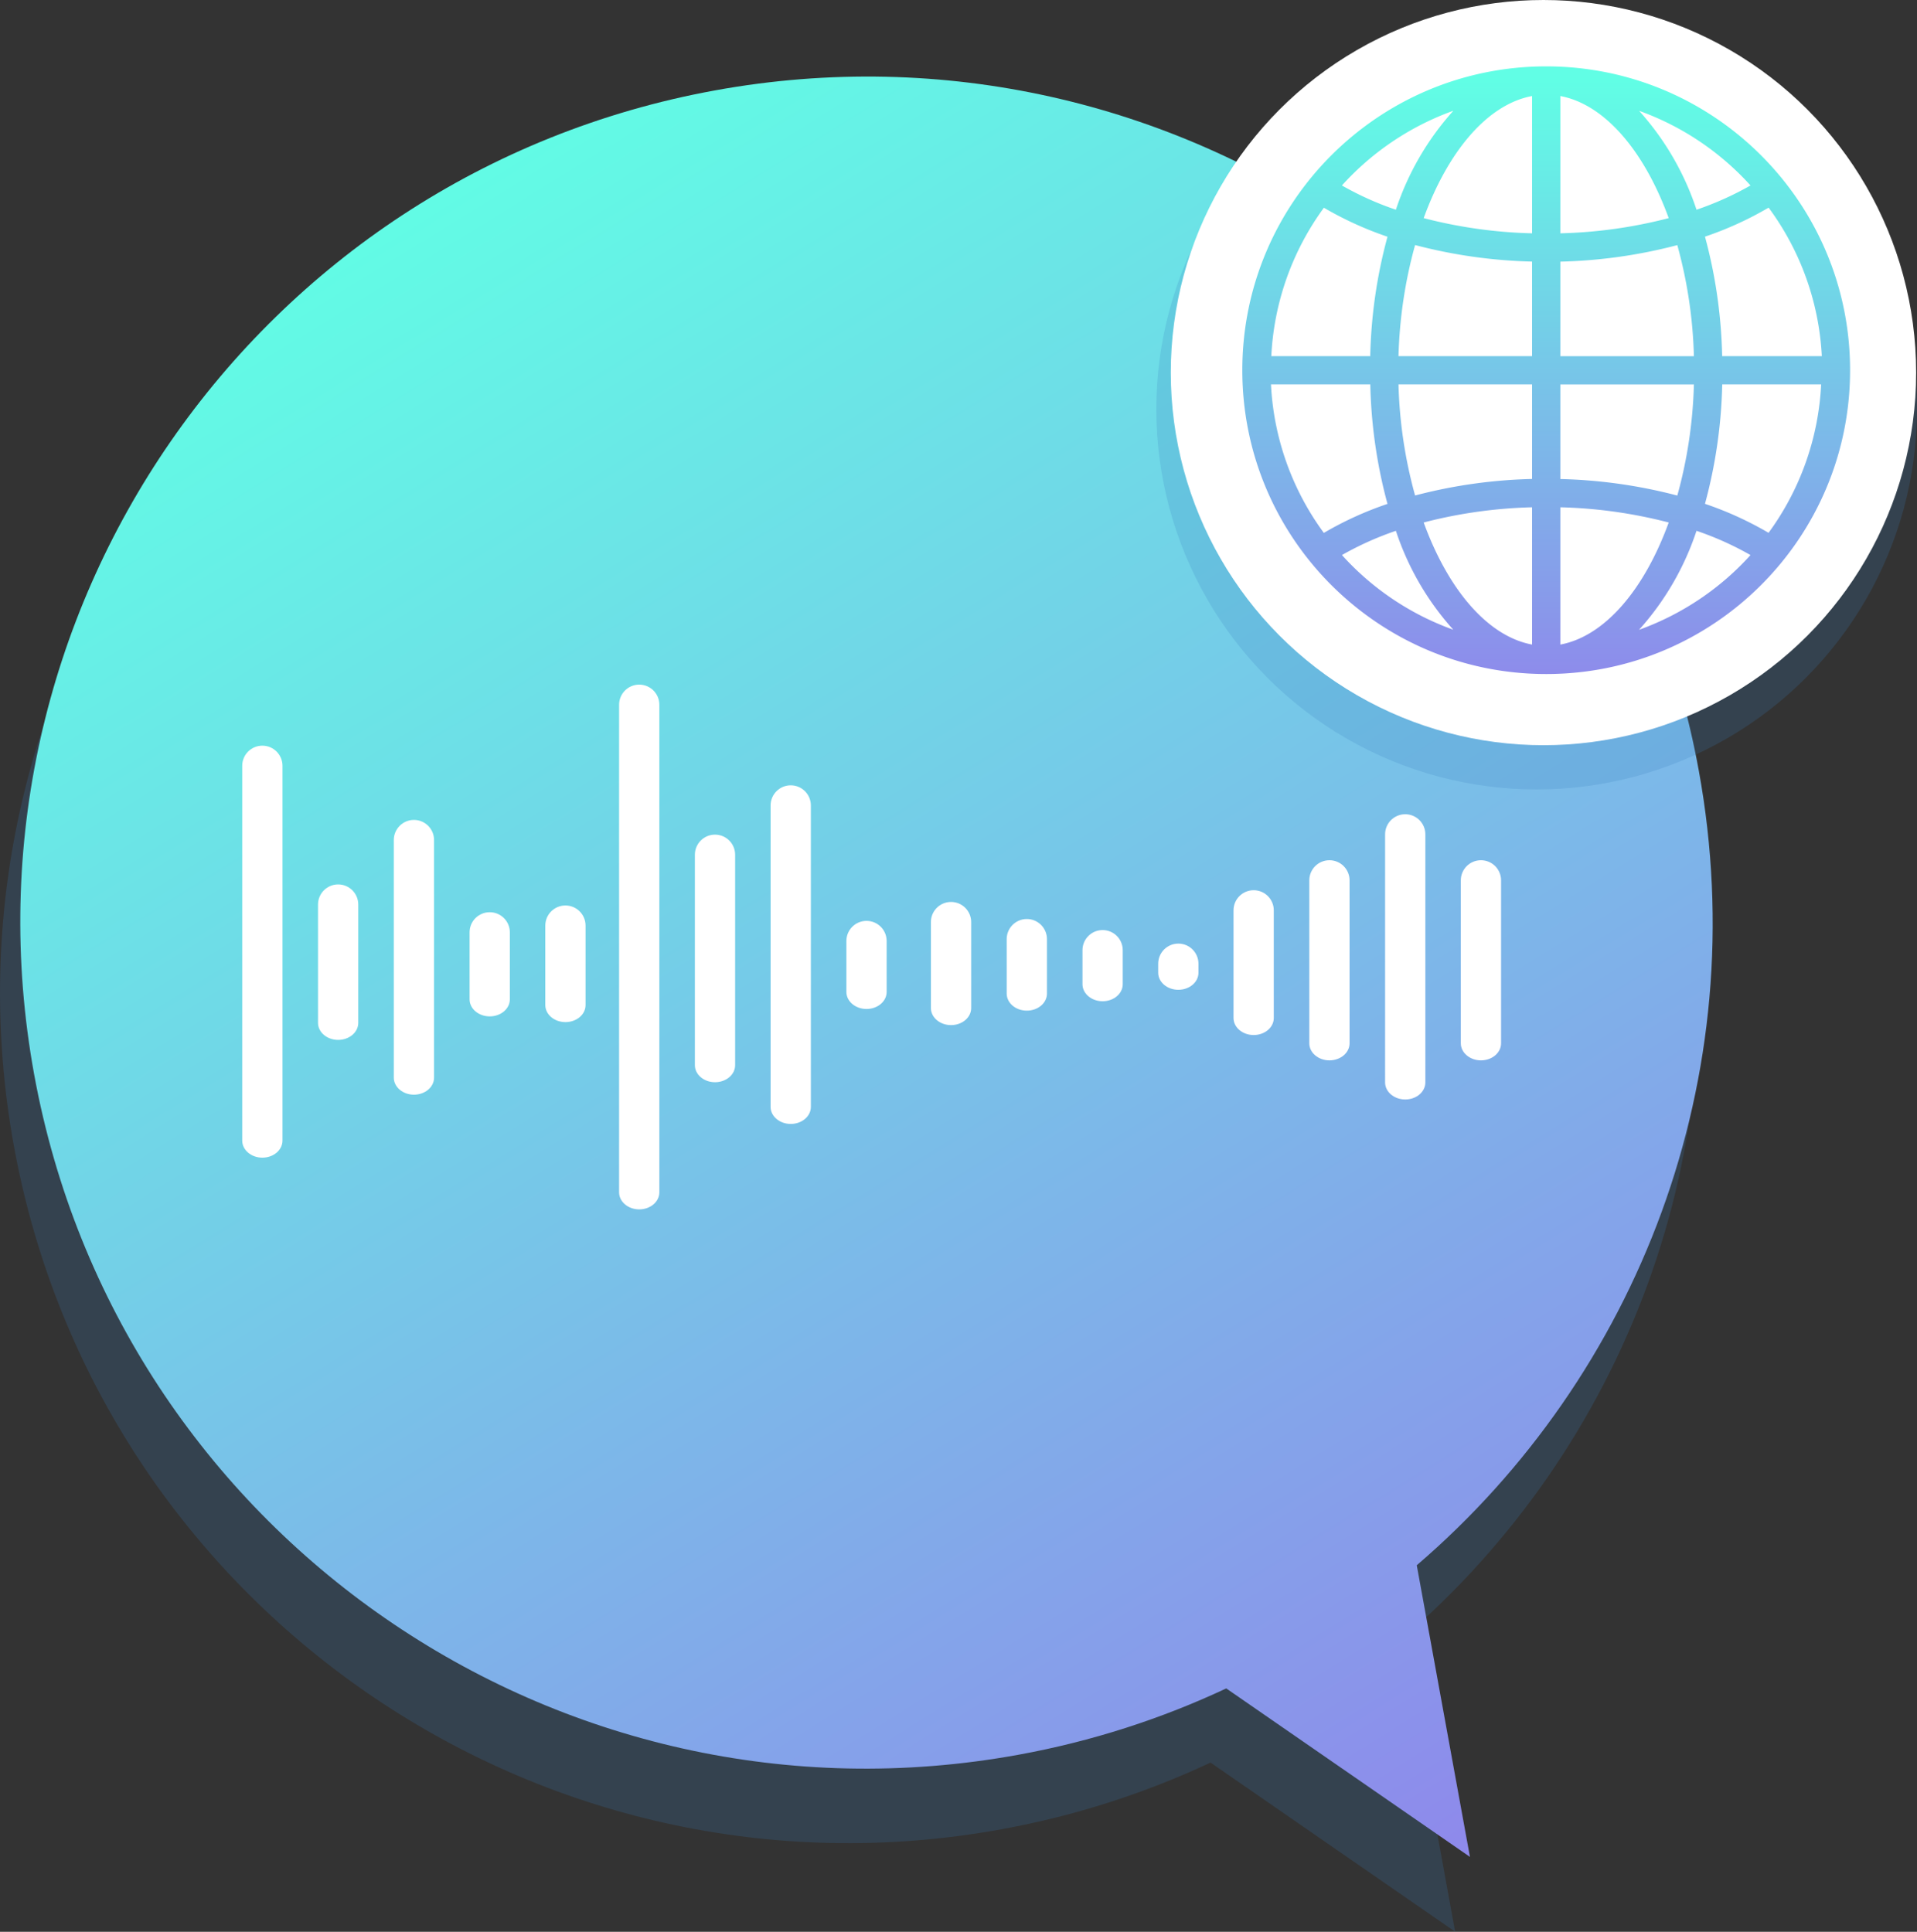 <svg xmlns="http://www.w3.org/2000/svg" xmlns:xlink="http://www.w3.org/1999/xlink" viewBox="0 0 287.6 289.87"><rect x="0" y="0" width="287.6" height="289.87" fill="#333333" stroke="none"/><defs><linearGradient id="d" x1="216.07" y1="277.67" x2="59.82" y2="24.91" gradientUnits="userSpaceOnUse"><stop offset="0" stop-color="#8e8aeb"/><stop offset="1" stop-color="#61fee5"/></linearGradient><linearGradient id="e" x1="231.97" y1="102.42" x2="231.97" y2="12.05" xlink:href="#d"/><style>.h,.j{stroke-width:0}.h{fill:#fff}.j{fill:#3a7ec1;mix-blend-mode:multiply;opacity:.2}</style></defs><g style="isolation:isolate"><g id="b"><g id="c"><path class="j" d="M104.58 23.79c69.23-12.62 135.58 33.27 148.2 102.49 8.43 46.21-9.22 91.13-42.48 119.66l8.01 43.92-36.7-25.38c-9.75 4.57-20.24 7.98-31.33 10C81.06 287.11 14.71 241.22 2.09 171.99c-12.62-69.23 33.26-135.58 102.49-148.2Z"/><path d="M107.24 13.57C176.2.99 242.3 46.71 254.87 115.67c8.39 46.03-9.19 90.79-42.32 119.2l7.98 43.76-36.56-25.28c-9.71 4.55-20.16 7.95-31.21 9.96C83.8 275.88 17.7 230.17 5.12 161.2-7.44 92.24 38.27 26.14 107.24 13.57Z" style="fill:url(#d);stroke-width:0"/><path class="h" d="M95.9 102.73c1.67 0 3.02 1.35 3.02 3.02v73.16c0 1.42-1.35 2.56-3.02 2.56s-3.02-1.15-3.02-2.56v-73.16c0-1.67 1.35-3.02 3.02-3.02Zm34.1 35.45c1.67 0 3.02 1.35 3.02 3.02v7.64c0 1.42-1.35 2.56-3.02 2.56s-3.02-1.15-3.02-2.56v-7.64c0-1.67 1.35-3.02 3.02-3.02Zm-11.37-20.34c1.67 0 3.02 1.35 3.02 3.02v45.23c0 1.42-1.35 2.56-3.02 2.56s-3.02-1.15-3.02-2.56v-45.23c0-1.67 1.35-3.02 3.02-3.02Zm-11.36 7.4c1.67 0 3.02 1.35 3.02 3.02v31.57c0 1.42-1.35 2.56-3.02 2.56s-3.02-1.15-3.02-2.56v-31.57c0-1.67 1.35-3.02 3.02-3.02Zm80.81 8.34c1.67 0 3.02 1.35 3.02 3.02v16.15c0 1.42-1.35 2.56-3.02 2.56s-3.02-1.15-3.02-2.56V136.6c0-1.67 1.35-3.02 3.02-3.02Zm11.37-4.5c1.67 0 3.02 1.35 3.02 3.02v24.45c0 1.42-1.35 2.56-3.02 2.56s-3.02-1.15-3.02-2.56V132.1c0-1.67 1.35-3.02 3.02-3.02Zm11.37-6.9c1.67 0 3.02 1.35 3.02 3.02v37.22c0 1.42-1.35 2.56-3.02 2.56s-3.02-1.15-3.02-2.56V125.2c0-1.67 1.35-3.02 3.02-3.02Zm11.36 6.9c1.67 0 3.02 1.35 3.02 3.02v24.45c0 1.42-1.35 2.56-3.02 2.56s-3.02-1.15-3.02-2.56V132.1c0-1.67 1.35-3.02 3.02-3.02Zm-79.5 6.26c1.67 0 3.02 1.35 3.02 3.02v12.9c0 1.42-1.35 2.56-3.02 2.56s-3.02-1.15-3.02-2.56v-12.9c0-1.67 1.35-3.02 3.02-3.02Zm34.1 6.25c1.67 0 3.02 1.35 3.02 3.02v1.35c0 1.42-1.35 2.56-3.02 2.56s-3.02-1.15-3.02-2.56v-1.35c0-1.67 1.35-3.02 3.02-3.02Zm-11.36-2.03c1.67 0 3.02 1.35 3.02 3.02v5.1c0 1.42-1.35 2.56-3.02 2.56s-3.02-1.15-3.02-2.56v-5.1c0-1.67 1.35-3.02 3.02-3.02Zm-11.37-1.66c1.67 0 3.02 1.35 3.02 3.02v8.17c0 1.42-1.35 2.56-3.02 2.56s-3.02-1.15-3.02-2.56v-8.17c0-1.67 1.35-3.02 3.02-3.02ZM39.36 111.89c1.67 0 3.02 1.35 3.02 3.02v56.24c0 1.42-1.35 2.56-3.02 2.56s-3.02-1.15-3.02-2.56v-56.24c0-1.67 1.35-3.02 3.02-3.02Zm11.37 20.82c1.67 0 3.02 1.35 3.02 3.02v17.75c0 1.42-1.35 2.56-3.02 2.56s-3.02-1.15-3.02-2.56v-17.75c0-1.67 1.35-3.02 3.02-3.02Zm34.1 3.16c1.67 0 3.02 1.35 3.02 3.02v11.92c0 1.42-1.35 2.56-3.02 2.56s-3.02-1.15-3.02-2.56v-11.92c0-1.67 1.35-3.02 3.02-3.02Zm-11.36 1.01c1.67 0 3.02 1.35 3.02 3.02v10.05c0 1.42-1.35 2.56-3.02 2.56s-3.02-1.15-3.02-2.56V139.9c0-1.67 1.35-3.02 3.02-3.02ZM62.1 123.03c1.67 0 3.02 1.35 3.02 3.02v35.65c0 1.42-1.35 2.56-3.02 2.56s-3.02-1.15-3.02-2.56v-35.65c0-1.67 1.35-3.02 3.02-3.02Z"/><circle class="j" cx="230.54" cy="61.4" r="57.06"/><circle class="h" cx="231.56" cy="55.91" r="55.91"/><path style="fill:none;stroke-width:0" d="M191.38 14.96h81.19v81.19h-81.19z"/><path d="M231.97 9.96c-25.18 0-45.59 20.41-45.59 45.59s20.41 45.59 45.59 45.59 45.59-20.41 45.59-45.59-20.41-45.59-45.59-45.59Zm-13.94 6.67c-3.87 4.3-6.8 9.36-8.61 14.84-2.81-.95-5.52-2.17-8.1-3.64 4.56-5.05 10.3-8.9 16.71-11.21Zm-19.41 14.54a51.62 51.62 0 0 0 9.54 4.35 74.362 74.362 0 0 0-2.59 17.92h-14.84c.39-8.04 3.14-15.78 7.89-22.27Zm-.01 48.79a41.048 41.048 0 0 1-7.93-22.28h14.9c.13 6.06.99 12.08 2.58 17.93a51.322 51.322 0 0 0-9.54 4.35Zm2.71 3.33a47.09 47.09 0 0 1 8.1-3.64 41.604 41.604 0 0 0 8.61 14.84 41.242 41.242 0 0 1-16.71-11.21Zm28.53 13.43c-6.68-1.25-12.61-8.28-16.26-18.32a71.393 71.393 0 0 1 16.26-2.28v20.6Zm0-24.85c-5.93.14-11.82.97-17.55 2.48a69.073 69.073 0 0 1-2.49-16.67h20.04v14.19Zm0-18.43h-20.04c.15-5.64.98-11.24 2.49-16.67a75.895 75.895 0 0 0 17.55 2.48v14.19Zm0-18.43c-5.49-.13-10.94-.9-16.26-2.28 3.65-10.04 9.57-17.07 16.26-18.32v20.6Zm35.49-3.85a40.997 40.997 0 0 1 7.98 22.28h-14.95c-.13-6.06-.99-12.08-2.58-17.93 3.32-1.12 6.52-2.58 9.54-4.35Zm-2.71-3.33h-.01a47.09 47.09 0 0 1-8.1 3.64 41.604 41.604 0 0 0-8.61-14.84c6.41 2.3 12.15 6.15 16.72 11.21Zm-28.54-13.42c6.68 1.25 12.61 8.28 16.26 18.32a71.393 71.393 0 0 1-16.26 2.28V14.4Zm0 24.85c5.93-.14 11.82-.97 17.55-2.48a69.073 69.073 0 0 1 2.49 16.67h-20.04V39.26Zm0 18.43h20.04c-.15 5.64-.98 11.24-2.49 16.67a75.895 75.895 0 0 0-17.55-2.48V57.69Zm0 39.03v-20.6c5.49.13 10.94.9 16.26 2.28-3.65 10.04-9.57 17.07-16.26 18.32Zm11.82-2.23c3.87-4.3 6.8-9.36 8.61-14.84 2.81.95 5.52 2.17 8.1 3.64-4.56 5.05-10.3 8.9-16.71 11.21Zm19.42-14.54a51.62 51.62 0 0 0-9.54-4.35 74.362 74.362 0 0 0 2.59-17.92h14.84a41.078 41.078 0 0 1-7.89 22.27Z" style="stroke-width:0;fill:url(#e)"/></g></g></g></svg>